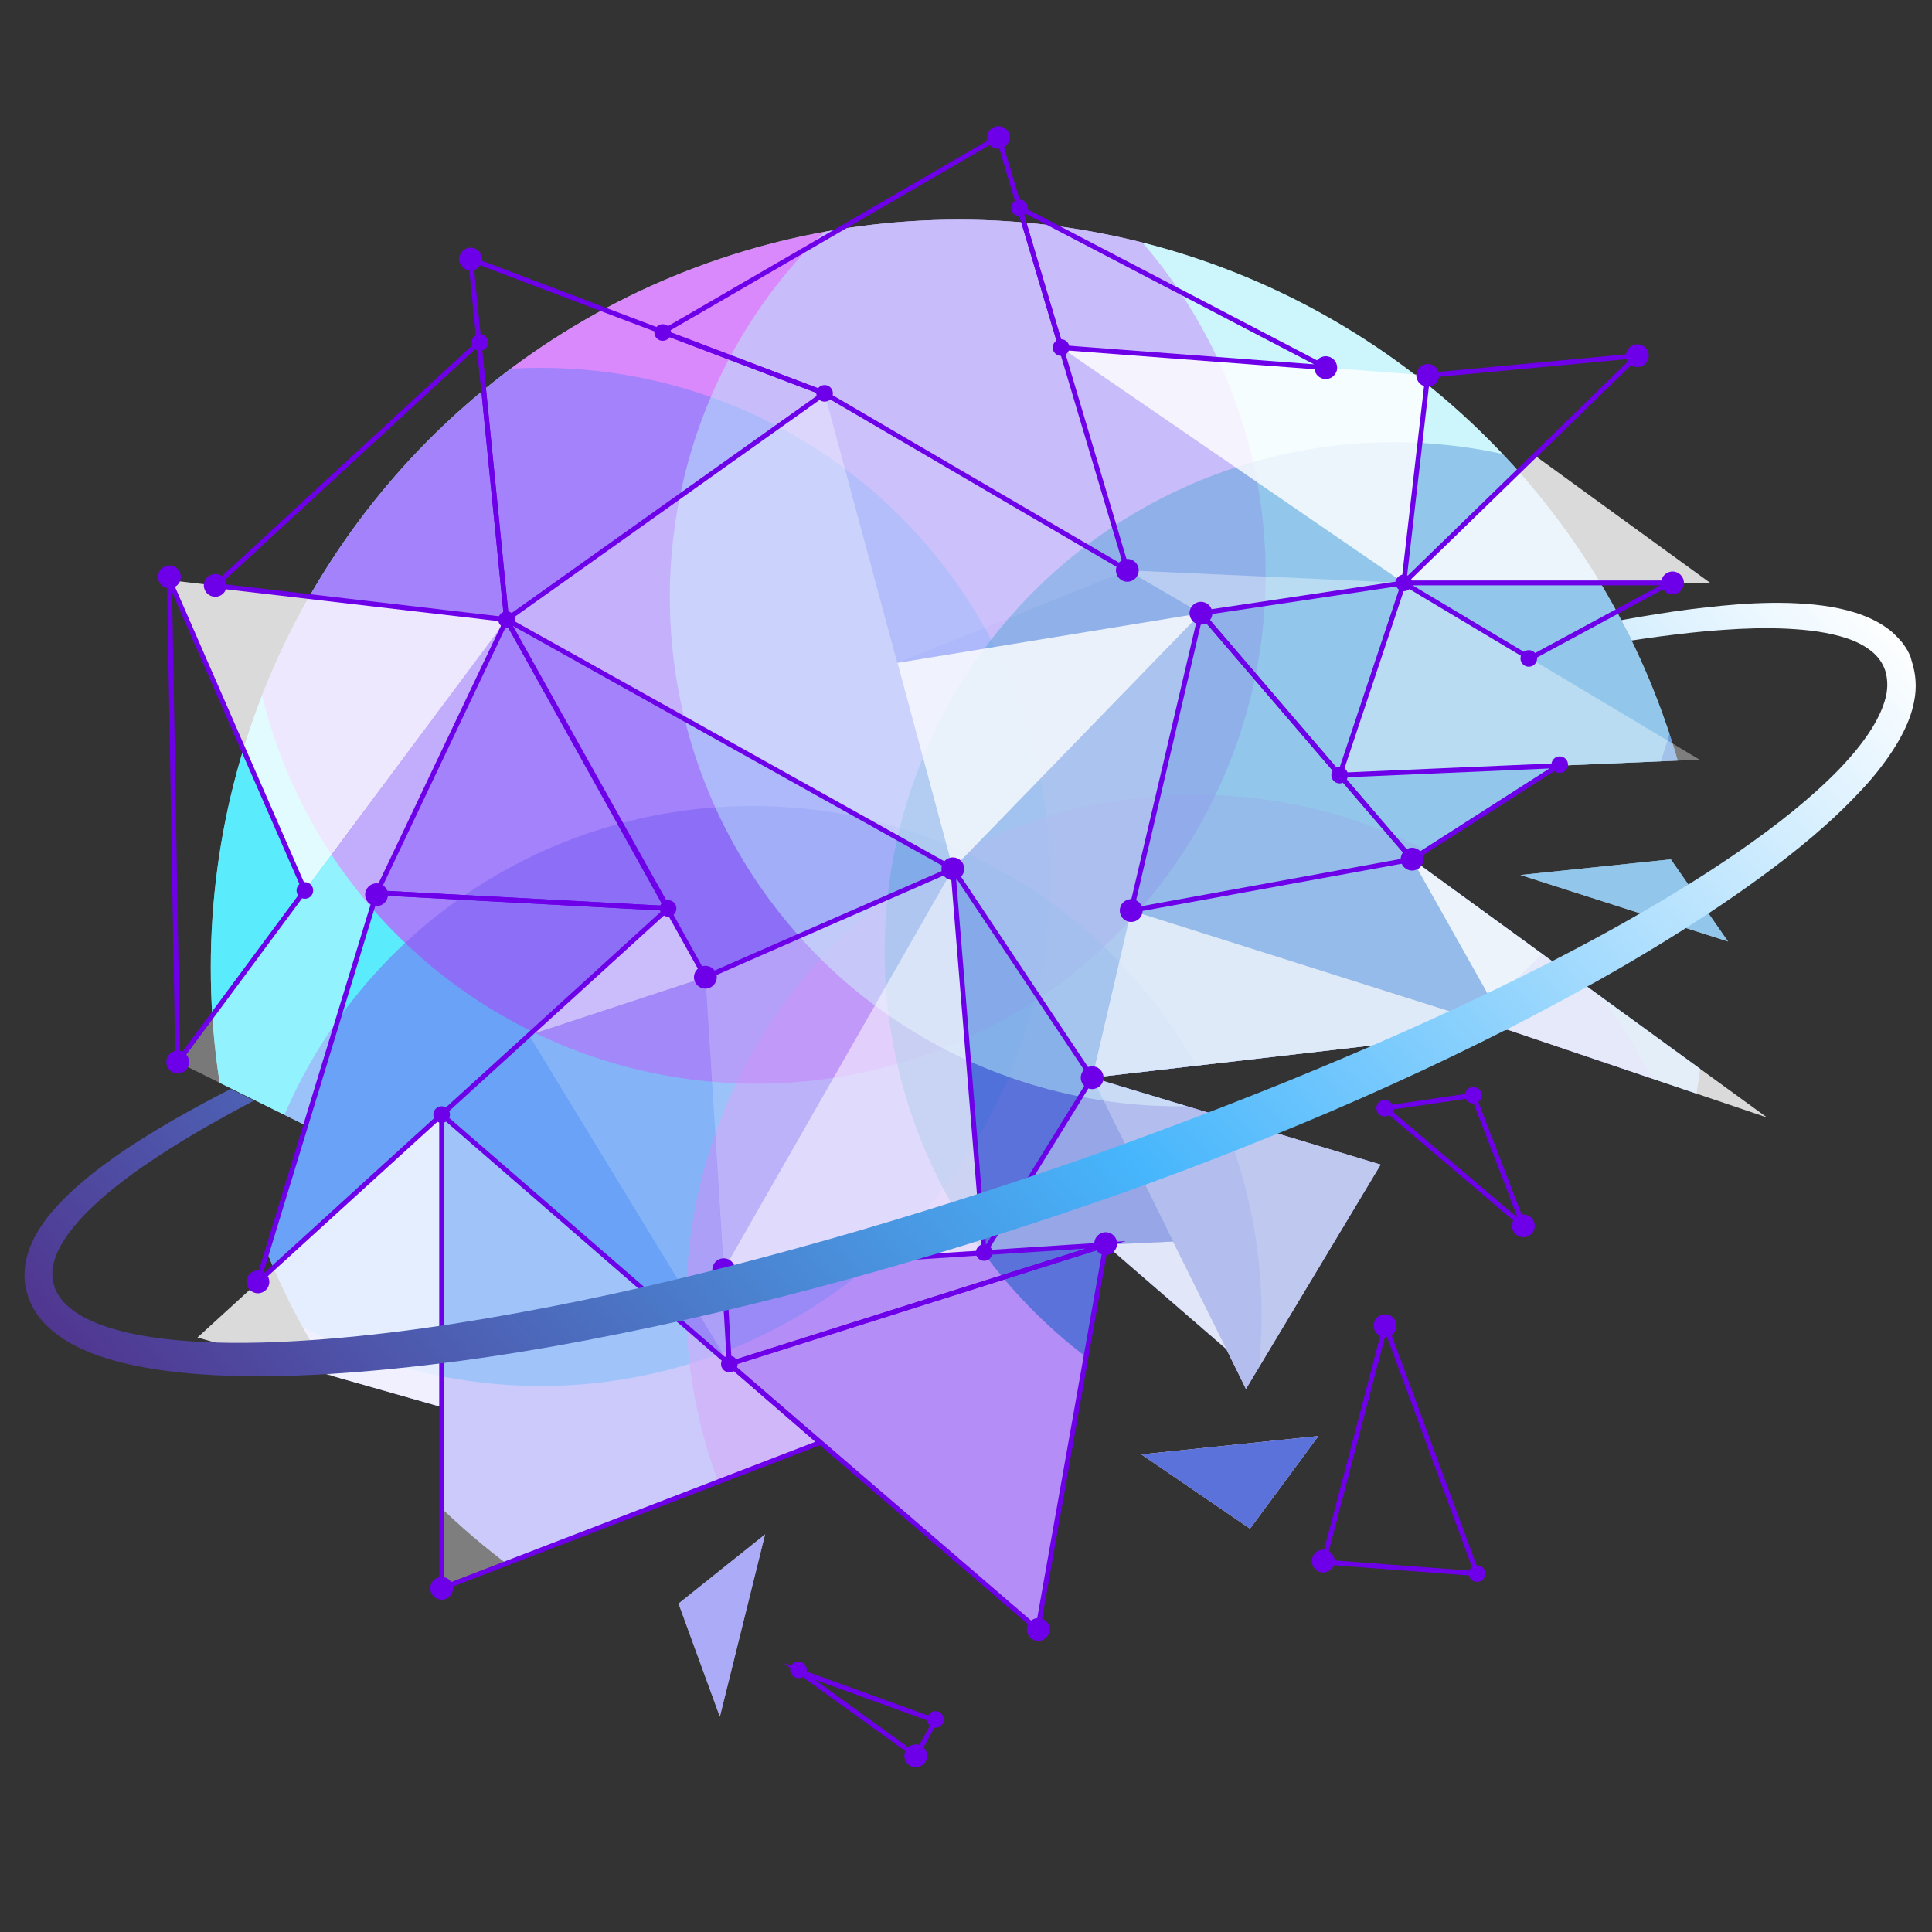<?xml version="1.0" encoding="utf-8"?>
<!-- Generator: Adobe Illustrator 26.3.1, SVG Export Plug-In . SVG Version: 6.00 Build 0)  -->
<svg version="1.1" id="YOUR_LOGO_HERE" xmlns="http://www.w3.org/2000/svg" xmlns:xlink="http://www.w3.org/1999/xlink" x="0px"
	 y="0px" viewBox="0 0 1000 1000" style="enable-background:new 0 0 1000 1000;" xml:space="preserve">
<rect x="0" y="0" width="1000" height="1000" fill="#333333" stroke="none"/>
<style type="text/css">
	.st0{clip-path:url(#SVGID_00000092414764708437813310000012988350544683590826_);}
	.st1{fill:#E0FCFF;}
	.st2{clip-path:url(#SVGID_00000002353287885583524720000004367888346081388685_);}
	.st3{opacity:0.6;fill:#00E0FC;enable-background:new    ;}
	.st4{opacity:0.6;fill:#FF99FC;enable-background:new    ;}
	.st5{opacity:0.6;fill:#D43DFA;enable-background:new    ;}
	.st6{opacity:0.5;fill:#795BF3;enable-background:new    ;}
	.st7{opacity:0.6;fill:#1E61C4;enable-background:new    ;}
	.st8{opacity:0.5;fill:#B9F1FB;enable-background:new    ;}
	.st9{opacity:0.37;fill:#FFFFFF;enable-background:new    ;}
	.st10{opacity:0.82;fill:#FFFFFF;enable-background:new    ;}
	.st11{opacity:0.24;fill:#FFFFFF;enable-background:new    ;}
	.st12{opacity:0.34;fill:#FFFFFF;enable-background:new    ;}
	.st13{opacity:8.000000e-02;fill:#FFFFFF;enable-background:new    ;}
	.st14{opacity:0.54;fill:#FFFFFF;enable-background:new    ;}
	.st15{opacity:0.18;fill:#FFFFFF;enable-background:new    ;}
	.st16{opacity:0.69;fill:#FFFFFF;enable-background:new    ;}
	.st17{fill:none;stroke:#6E00E9;stroke-width:2.52;stroke-miterlimit:10;}
	.st18{fill:#6E00E9;}
	.st19{clip-path:url(#SVGID_00000090280490294201664150000001346656171432966313_);}
	.st20{clip-path:url(#SVGID_00000169542285794092280330000012367042408125734562_);}
	.st21{clip-path:url(#SVGID_00000078026827574127795670000004487626873915222171_);}
	.st22{clip-path:url(#SVGID_00000108296316192041445530000000797184144687857830_);}
	.st23{clip-path:url(#SVGID_00000021085388999217866140000003261263430000569781_);}
	.st24{clip-path:url(#SVGID_00000070105505469365500520000017849359538065838736_);}
	.st25{clip-path:url(#SVGID_00000008121043180546179210000004297230116293548973_);}
	.st26{fill:url(#SVGID_00000052071616647294622410000006946478298253264306_);}
</style>
<g>
	<defs>
		<polygon id="SVGID_1_" points="87.7,300.3 111.4,303.1 252.6,177.6 408.2,94.7 525.5,81.1 722.3,142.9 851.8,184.5 916.3,410.7 
			883.9,393 806.6,396.3 730.9,444.8 914.6,578.4 780.5,533 565.3,557.8 714.6,602.8 644.9,718.9 634.8,698.3 572.4,644.3 
			537.1,843.4 424.4,746.7 228.6,822.1 228.3,728.2 102.2,692.3 133.5,663.5 158.3,582.5 92,549.7 92,549.7 90.2,445.4 		"/>
	</defs>
	<clipPath id="SVGID_00000013158553536879183300000002035357507715768230_">
		<use xlink:href="#SVGID_1_"  style="overflow:visible;"/>
	</clipPath>
	<g style="clip-path:url(#SVGID_00000013158553536879183300000002035357507715768230_);">
		<g>
			<circle class="st1" cx="496.3" cy="500.9" r="387.2"/>
			<g>
				<defs>
					<circle id="SVGID_00000048499806230033503850000005829834644242213307_" cx="496.3" cy="500.9" r="387.2"/>
				</defs>
				<clipPath id="SVGID_00000044180071402017570640000005542292575124428463_">
					<use xlink:href="#SVGID_00000048499806230033503850000005829834644242213307_"  style="overflow:visible;"/>
				</clipPath>
				<g style="clip-path:url(#SVGID_00000044180071402017570640000005542292575124428463_);">
					<circle class="st3" cx="279.9" cy="453.9" r="263.5"/>
					<circle class="st4" cx="618.6" cy="674.8" r="263.5"/>
					<circle class="st5" cx="391.6" cy="297.4" r="263.5"/>
					<circle class="st6" cx="389.5" cy="680.7" r="263.5"/>
					<circle class="st7" cx="721.4" cy="492.4" r="263.5"/>
					<circle class="st8" cx="610.2" cy="309.1" r="263.5"/>
				</g>
			</g>
		</g>
	</g>
</g>
<g>
	<g>
		<polygon class="st9" points="493.2,449.7 426.8,203.6 262.2,320.7 		"/>
		<polygon class="st10" points="87.7,300.3 262.2,320.7 157.8,460.9 		"/>
		<polygon class="st11" points="621.6,317.4 493.2,449.7 565.2,557.8 		"/>
		<polygon class="st12" points="92,549.7 158.3,582.5 195,462.1 262.2,320.7 		"/>
		<polygon class="st13" points="464.5,343.1 583.5,295.2 426.8,203.6 		"/>
		<polygon class="st10" points="621.6,317.4 464.5,343.1 493.2,449.7 		"/>
		<polygon class="st12" points="365.1,505.8 374.6,657.2 493.2,449.7 		"/>
		<polygon class="st14" points="365.1,505.8 273.8,535.8 345.8,470.2 		"/>
		<polygon class="st9" points="228.6,576.9 228.6,822.1 424.4,746.7 		"/>
		<polygon class="st15" points="377.5,706 273.8,535.8 365.1,505.8 		"/>
		<polygon class="st16" points="509.4,648.3 374.6,657.2 493.2,449.7 		"/>
		<polygon class="st9" points="583.5,295.2 726.6,301.7 621.6,317.4 		"/>
		<polygon class="st10" points="549.2,179.9 739,194.3 726.6,301.7 		"/>
		<polygon class="st16" points="585.5,471.3 780.5,533 565.3,557.8 		"/>
		<polygon class="st9" points="693.4,401.2 879.7,393.2 726.6,301.7 		"/>
		<polygon class="st10" points="730.9,444.8 914.6,578.4 780.5,533 		"/>
		<polygon class="st14" points="565.3,557.8 714.6,602.8 644.9,718.9 		"/>
		<polygon class="st9" points="509.4,648.3 607.2,642.6 565.3,557.8 		"/>
		<polygon class="st10" points="572.4,644.3 634.8,698.3 607.2,642.6 		"/>
		<polygon class="st10" points="726.6,301.7 885.2,301.7 794.3,235.7 		"/>
		<polygon class="st10" points="228.6,576.9 102.2,692.3 228.3,728.2 		"/>
		<g>
			<polygon class="st17" points="806.6,396.3 693.4,401.2 730.9,444.8 			"/>
			<g>
				<polygon class="st17" points="262.2,320.7 243.6,134.1 426.8,203.6 				"/>
				<polygon class="st17" points="516.8,71 343.1,171.8 426.8,203.6 583.5,295.2 				"/>
				<polygon class="st17" points="365.1,505.8 493.2,449.7 262.2,320.7 				"/>
				<polygon class="st17" points="92,549.7 87.7,300.3 157.8,460.9 				"/>
				<polygon class="st17" points="247.9,177.3 111.4,303.1 262.2,320.7 				"/>
				<polygon class="st17" points="195,462.1 262.2,320.7 345.8,470.2 				"/>
				<polygon class="st17" points="133.5,663.5 345.8,470.2 195,462.1 				"/>
				<polygon class="st17" points="585.5,471.3 730.9,444.8 621.6,317.4 				"/>
				<polygon class="st17" points="726.6,301.7 693.4,401.2 621.6,317.4 				"/>
				<polygon class="st17" points="565.3,557.8 509.4,648.3 493.2,449.7 				"/>
				<polygon class="st17" points="377.5,706 374.6,657.2 572.4,644.3 				"/>
				<polygon class="st17" points="377.5,706 572.4,644.3 537.1,843.4 				"/>
				<polygon class="st17" points="549.2,179.9 686.2,190.3 527.7,107.6 				"/>
				<polygon class="st17" points="685,808.5 764.5,814.5 717.1,686.1 				"/>
				<polygon class="st17" points="413.6,865.1 484.2,890.7 474.1,908.8 				"/>
				<polygon class="st17" points="726.6,301.7 847.5,184.1 739,194.3 				"/>
				<polygon class="st17" points="716.8,573.6 762.5,566.9 788.5,634.5 				"/>
			</g>
			<polygon class="st17" points="228.6,822.1 228.6,576.9 424.4,746.7 			"/>
			<polygon class="st17" points="726.6,301.7 864.4,301.7 792,340.8 			"/>
		</g>
	</g>
	<g>
		<circle class="st18" cx="111.4" cy="303" r="5.9"/>
		<circle class="st18" cx="248.4" cy="177.3" r="4.3"/>
		<circle class="st18" cx="243.6" cy="134.1" r="5.9"/>
		<circle class="st18" cx="262.2" cy="320.7" r="4.3"/>
		<circle class="st18" cx="426.8" cy="203.6" r="4.3"/>
		<circle class="st18" cx="343" cy="172.1" r="4.3"/>
		<circle class="st18" cx="194.9" cy="463.1" r="5.9"/>
		<circle class="st18" cx="157.8" cy="460.9" r="4.3"/>
		<circle class="st18" cx="92" cy="549.7" r="5.9"/>
		<circle class="st18" cx="87.7" cy="298.6" r="5.9"/>
		<circle class="st18" cx="133.5" cy="663.5" r="5.9"/>
		<circle class="st18" cx="583.5" cy="295.2" r="5.9"/>
		<circle class="st18" cx="585.5" cy="471.3" r="5.9"/>
		<circle class="st18" cx="621.6" cy="317.4" r="5.9"/>
		<circle class="st18" cx="726.6" cy="301.7" r="4.3"/>
		<circle class="st18" cx="739" cy="194.3" r="5.9"/>
		<circle class="st18" cx="847.5" cy="184.1" r="5.9"/>
		<circle class="st18" cx="374.6" cy="657.2" r="5.9"/>
		<circle class="st18" cx="493.2" cy="449.7" r="5.9"/>
		<circle class="st18" cx="565.3" cy="557.8" r="5.9"/>
		<circle class="st18" cx="509.4" cy="648.3" r="4.3"/>
		<circle class="st18" cx="572.3" cy="643.7" r="5.9"/>
		<circle class="st18" cx="716.7" cy="573.6" r="4.3"/>
		<circle class="st18" cx="762.6" cy="566.9" r="4.3"/>
		<circle class="st18" cx="788.5" cy="634.5" r="5.9"/>
		<circle class="st18" cx="537.4" cy="843.4" r="5.9"/>
		<circle class="st18" cx="377.5" cy="706" r="4.3"/>
		<circle class="st18" cx="228.6" cy="822.1" r="5.9"/>
		<circle class="st18" cx="413.3" cy="864.3" r="4.3"/>
		<circle class="st18" cx="484.2" cy="890" r="4.3"/>
		<circle class="st18" cx="684.9" cy="808" r="5.9"/>
		<circle class="st18" cx="764.5" cy="814.5" r="4.3"/>
		<circle class="st18" cx="716.9" cy="686.2" r="5.9"/>
		<circle class="st18" cx="474" cy="908.8" r="5.9"/>
		<circle class="st18" cx="365.1" cy="505.8" r="5.9"/>
		<circle class="st18" cx="228.6" cy="576.9" r="4.3"/>
		<circle class="st18" cx="345.8" cy="470.2" r="4.3"/>
		<ellipse transform="matrix(0.759 -0.651 0.651 0.759 78.359 353.642)" class="st18" cx="516.7" cy="71" rx="5.9" ry="5.8"/>
		<circle class="st18" cx="527.7" cy="107.6" r="4.3"/>
		<circle class="st18" cx="549.2" cy="179.9" r="4.3"/>
		<circle class="st18" cx="686.2" cy="190.3" r="5.9"/>
		<circle class="st18" cx="730.9" cy="444.7" r="5.9"/>
		<circle class="st18" cx="865.7" cy="301.7" r="5.9"/>
		<circle class="st18" cx="807.3" cy="395.8" r="4.3"/>
		<circle class="st18" cx="791.3" cy="340.8" r="4.3"/>
		<circle class="st18" cx="693.4" cy="401.2" r="4.3"/>
	</g>
</g>
<g>
	<defs>
		<polygon id="SVGID_00000064339751160779766730000011653121322995028381_" points="351.2,830 396,794.2 372.6,888.6 		"/>
	</defs>
	<clipPath id="SVGID_00000047779427515277568000000015558300222323505547_">
		<use xlink:href="#SVGID_00000064339751160779766730000011653121322995028381_"  style="overflow:visible;"/>
	</clipPath>
	<g style="clip-path:url(#SVGID_00000047779427515277568000000015558300222323505547_);">
		<g>
			<circle class="st1" cx="560" cy="543.4" r="398.3"/>
			<g>
				<defs>
					<circle id="SVGID_00000076590224502324060130000012959054771292971451_" cx="560" cy="543.4" r="398.3"/>
				</defs>
				<clipPath id="SVGID_00000120548160907890839170000002555882096913324478_">
					<use xlink:href="#SVGID_00000076590224502324060130000012959054771292971451_"  style="overflow:visible;"/>
				</clipPath>
				<g style="clip-path:url(#SVGID_00000120548160907890839170000002555882096913324478_);">
					<circle class="st3" cx="337.4" cy="495.1" r="271.1"/>
					<circle class="st4" cx="685.9" cy="722.4" r="271.1"/>
					<circle class="st5" cx="452.3" cy="334.1" r="271.1"/>
					<circle class="st6" cx="450.2" cy="728.4" r="271.1"/>
					<circle class="st7" cx="791.7" cy="534.7" r="271.1"/>
					<circle class="st8" cx="677.3" cy="346.1" r="271.1"/>
				</g>
			</g>
		</g>
	</g>
</g>
<g>
	<defs>
		<polygon id="SVGID_00000032642567959800403530000001562747844746257321_" points="590.8,752.8 682.4,743.3 647,791.2 		"/>
	</defs>
	<clipPath id="SVGID_00000054970482750631353590000009723138175548376198_">
		<use xlink:href="#SVGID_00000032642567959800403530000001562747844746257321_"  style="overflow:visible;"/>
	</clipPath>
	<g style="clip-path:url(#SVGID_00000054970482750631353590000009723138175548376198_);">
		<g>
			<circle class="st1" cx="530.1" cy="559.7" r="398.3"/>
			<g>
				<defs>
					<circle id="SVGID_00000060734415742095868390000007667038772035165330_" cx="530.1" cy="559.7" r="398.3"/>
				</defs>
				<clipPath id="SVGID_00000004505671765053087320000002827428537873185421_">
					<use xlink:href="#SVGID_00000060734415742095868390000007667038772035165330_"  style="overflow:visible;"/>
				</clipPath>
				<g style="clip-path:url(#SVGID_00000004505671765053087320000002827428537873185421_);">
					<circle class="st3" cx="307.5" cy="511.3" r="271.1"/>
					<circle class="st4" cx="656" cy="738.6" r="271.1"/>
					<circle class="st5" cx="422.4" cy="350.4" r="271.1"/>
					<circle class="st6" cx="420.3" cy="744.7" r="271.1"/>
					<circle class="st7" cx="761.8" cy="550.9" r="271.1"/>
					<circle class="st8" cx="647.4" cy="362.4" r="271.1"/>
				</g>
			</g>
		</g>
	</g>
</g>
<g>
	<defs>
		<polygon id="SVGID_00000018944863566839833100000002555844849958081970_" points="787,452.9 864.8,444.8 894.4,487.3 		"/>
	</defs>
	<clipPath id="SVGID_00000054244479231453765880000011366517953144774573_">
		<use xlink:href="#SVGID_00000018944863566839833100000002555844849958081970_"  style="overflow:visible;"/>
	</clipPath>
	<g style="clip-path:url(#SVGID_00000054244479231453765880000011366517953144774573_);">
		<g>
			<circle class="st1" cx="565.3" cy="543.8" r="398.3"/>
			<g>
				<defs>
					<circle id="SVGID_00000116203129688857216520000012218354562265369529_" cx="565.3" cy="543.8" r="398.3"/>
				</defs>
				<clipPath id="SVGID_00000017514603861810891200000012011432468475706029_">
					<use xlink:href="#SVGID_00000116203129688857216520000012218354562265369529_"  style="overflow:visible;"/>
				</clipPath>
				<g style="clip-path:url(#SVGID_00000017514603861810891200000012011432468475706029_);">
					<circle class="st3" cx="342.7" cy="495.4" r="271.1"/>
					<circle class="st4" cx="691.1" cy="722.7" r="271.1"/>
					<circle class="st5" cx="457.6" cy="334.4" r="271.1"/>
					<circle class="st6" cx="455.4" cy="728.8" r="271.1"/>
					<circle class="st7" cx="796.9" cy="535" r="271.1"/>
					<circle class="st8" cx="682.6" cy="346.4" r="271.1"/>
				</g>
			</g>
		</g>
	</g>
</g>
<g>
	<defs>
		<path id="SVGID_00000000218294724353167680000010337844022213957804_" d="M913.3,301.7l-76.5,14.9c0,0,11.6,21.3,15.4,31.8
			c0,0,93.2-12.9,97.4-1.3s-0.7,35-23.2,52s-116.8,95.5-162,114.2C719,532,517.4,608.2,517.4,608.2l-242.2,57.6l-150.4,14
			c0,0-68.6-13.3-74.8-29.6c-6.2-16.3,96.9-73.2,96.9-73.2l-68.6-33.2l-78.7,73c0,0-4,80.4,25.5,88.8S180.6,725,180.6,725
			l303.7-58.8l246.6-88.3l195.5-106.3l69.6-90.9v-79L913.3,301.7L913.3,301.7z"/>
	</defs>
	<clipPath id="SVGID_00000098919057255676640170000002304704340077289126_">
		<use xlink:href="#SVGID_00000000218294724353167680000010337844022213957804_"  style="overflow:visible;"/>
	</clipPath>
	<g style="clip-path:url(#SVGID_00000098919057255676640170000002304704340077289126_);">
		
			<linearGradient id="SVGID_00000100375593129749061800000004923616228191643559_" gradientUnits="userSpaceOnUse" x1="150.148" y1="168.558" x2="858.818" y2="812.468" gradientTransform="matrix(1 0 0 -1 0 1000)">
			<stop  offset="0" style="stop-color:#50358F"/>
			<stop  offset="0.5" style="stop-color:#47B6FC"/>
			<stop  offset="1" style="stop-color:#FFFFFF"/>
		</linearGradient>
		<path style="fill:url(#SVGID_00000100375593129749061800000004923616228191643559_);" d="M989.6,342.5c2.2,6.7,2.5,13.9,1.2,20.3
			c-1.2,6.5-3.6,12.4-6.5,17.8c-2.8,5.4-6.2,10.4-9.7,15.1c-3.5,4.7-7.3,9.2-11.3,13.4c-15.8,17-33.5,31.4-51.8,44.8
			c-18.3,13.4-37.2,25.7-56.5,37.4c-19.3,11.7-39,22.6-58.9,33.1c-19.9,10.5-40.1,20.4-60.4,29.9c-20.4,9.5-40.9,18.6-61.6,27.2
			c-20.8,8.6-41.6,16.9-62.6,24.8c-21,7.9-42.2,15.4-63.5,22.5c-85.1,28.5-172,52-260.6,67.9c-22.1,3.9-44.4,7.3-66.8,9.9
			s-44.9,4.6-67.5,5.4c-11.3,0.4-22.7,0.5-34.1,0.1c-11.4-0.3-22.8-1.2-34.2-2.7c-11.4-1.6-22.9-3.9-34.2-7.8
			c-5.6-2-11.2-4.5-16.6-7.8c-5.3-3.3-10.5-7.5-14.5-13.1c-0.9-1.5-2-2.8-2.7-4.4c-0.4-0.8-0.8-1.5-1.1-2.3l-1-2.5
			c-1.1-3.3-1.9-6.8-2-10.3c-0.1-1.8,0.1-3.5,0.2-5.2c0.1-0.9,0.3-1.7,0.4-2.5s0.3-1.7,0.5-2.5l0.7-2.4c0.2-0.8,0.5-1.5,0.8-2.3
			c0.5-1.6,1.2-3,1.9-4.5c2.8-5.8,6.4-10.8,10.3-15.3c3.9-4.5,8.1-8.6,12.5-12.5c4.4-3.8,8.8-7.5,13.5-10.9c4.6-3.4,9.3-6.7,14-9.8
			c9.5-6.2,19.2-12,29.1-17.5c19.7-11,39.9-20.9,60.3-30.2c20.4-9.4,41-18.1,61.7-26.6c41.4-17,83.3-32.6,125.4-47.7
			c21-7.5,42.1-14.9,63.2-22.2c21.1-7.3,42.3-14.5,63.5-21.5c21.2-7.1,42.4-14.1,63.6-21c21.2-6.9,42.5-13.8,63.8-20.5l32-10
			c10.7-3.3,21.4-6.5,32.1-9.8c10.7-3.2,21.4-6.4,32.2-9.5c10.7-3.1,21.5-6.1,32.3-9.1c21.6-5.9,43.2-11.6,65.1-16.7
			c21.8-5.1,43.8-9.7,66.1-13.2c11.1-1.8,22.3-3.2,33.6-4.3s22.7-1.7,34.2-1.4c11.5,0.4,23.2,1.4,34.9,5.1
			c5.8,1.9,11.7,4.5,17.1,8.6c1.4,1,2.6,2.2,3.8,3.4c0.6,0.6,1.2,1.3,1.8,1.9c0.6,0.7,1.2,1.3,1.7,2l1.5,2.2
			c0.5,0.7,0.9,1.5,1.3,2.3l0.6,1.2c0.2,0.4,0.3,0.8,0.5,1.2L989.6,342.5L989.6,342.5z M975.8,347.1c-1.3-3.9-3.7-7.3-7.2-10.1
			c-3.5-2.8-7.8-5-12.6-6.6c-4.8-1.6-9.9-2.7-15.1-3.5c-5.2-0.8-10.6-1.2-16-1.5c-10.8-0.5-21.8-0.2-32.7,0.6c-11,0.7-22,2-32.9,3.4
			c-21.9,2.9-43.8,6.9-65.6,11.4c-21.8,4.5-43.5,9.6-65.1,14.9c-21.6,5.4-43.2,11.2-64.6,17.2c-21.5,6.1-42.9,12.3-64.2,18.9
			c-10.7,3.3-21.3,6.6-32,9.9c-10.6,3.3-21.3,6.7-31.9,10.2c-21.2,6.9-42.4,14-63.5,21.1c-84.5,28.8-168.5,59.2-250.5,94.2
			c-20.5,8.8-40.8,17.9-60.8,27.6c-20,9.7-39.8,19.9-58.8,31c-9.6,5.6-18.9,11.5-27.9,17.7c-4.5,3.1-8.9,6.3-13.2,9.7
			c-4.3,3.3-8.4,6.8-12.3,10.5c-3.9,3.6-7.6,7.4-10.9,11.5c-3.3,4-6.1,8.2-8.1,12.6c-1.9,4.3-3.1,8.7-2.8,12.8
			c0.2,4.1,1.8,8.1,4.3,11.5c2.6,3.4,6.3,6.4,10.4,8.8c4.2,2.5,8.9,4.4,13.8,6c9.9,3.2,20.5,5.1,31.2,6.3c21.5,2.4,43.5,2.2,65.5,1
			c44-2.5,87.9-9.2,131.4-17.6c43.5-8.4,86.7-18.9,129.5-30.7c42.8-11.8,85.2-25,127.3-39.3c21-7.1,42-14.6,62.7-22.4
			c20.8-7.7,41.5-15.8,62.1-24.1c20.5-8.4,41-17,61.2-26c20.3-9,40.4-18.4,60.2-28.2c19.8-9.8,39.5-20.1,58.7-31.1
			c19.2-11,38-22.5,56.1-35.1c18-12.6,35.4-26.1,50.4-41.5c3.7-3.9,7.3-7.9,10.5-12c3.2-4.1,6.2-8.4,8.6-12.8
			c2.4-4.4,4.3-9,5.3-13.5C977.2,355.4,977,351.1,975.8,347.1L975.8,347.1z"/>
	</g>
</g>
</svg>
